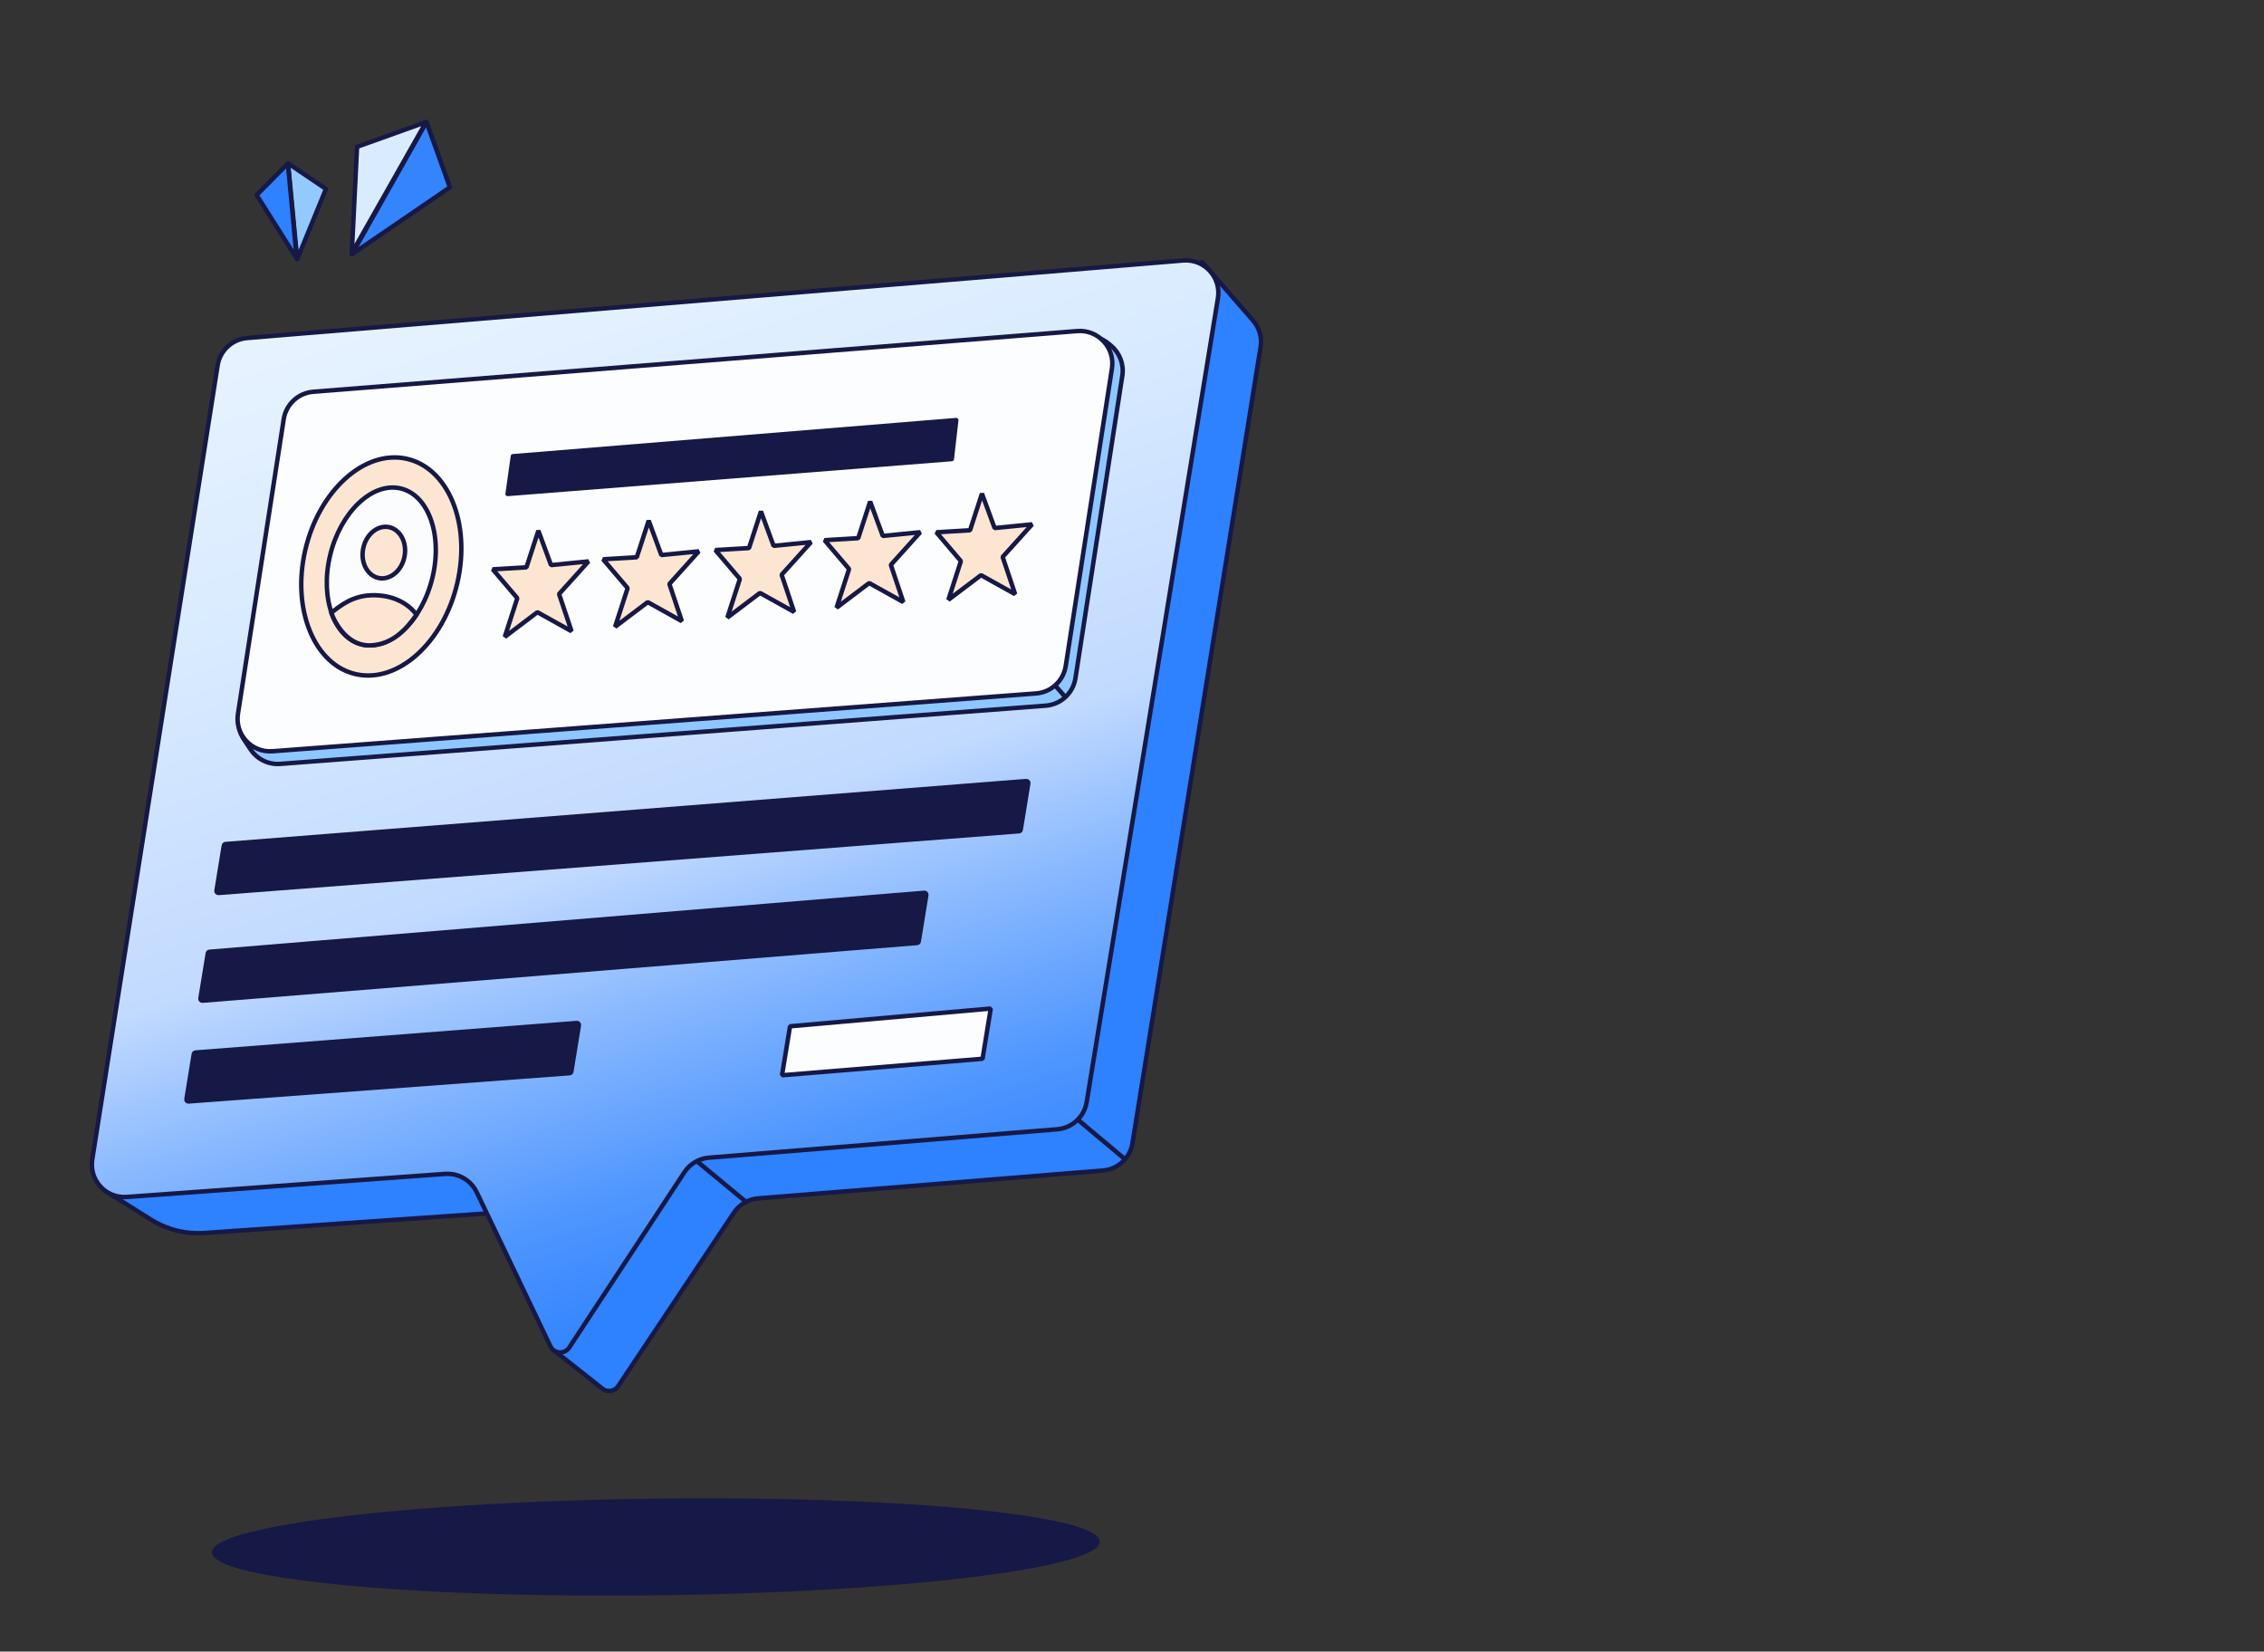 <svg width="255" height="186" viewBox="0 0 255 186" fill="none" xmlns="http://www.w3.org/2000/svg">
<rect x="0" y="0" width="255" height="186" fill="#333333" stroke="none"/>
<g clip-path="url(#clip0_7896_3670)">
<path d="M61.797 136.175L23.014 138.86C20.903 139.006 18.8 138.479 17.008 137.355L11.849 134.117L33.668 44.218C34.029 42.733 35.273 41.628 36.789 41.445L135.428 29.551L141.13 36.09C141.845 36.91 142.158 38.006 141.985 39.08L127.551 128.755C127.283 130.421 125.911 131.688 124.229 131.824L85.409 134.959C84.292 135.049 83.278 135.646 82.656 136.578L69.624 156.112C69.229 156.706 68.411 156.835 67.851 156.392L62.409 152.087L65.577 140.821C66.262 138.382 64.325 136 61.797 136.175Z" fill="#2E81FF" stroke="#161845" stroke-width="0.5"/>
<path d="M10.393 130.576L24.514 41.149C24.778 39.48 26.147 38.209 27.83 38.069L133.261 29.334C135.635 29.138 137.563 31.224 137.179 33.575L122.396 124.117C122.125 125.779 120.757 127.041 119.079 127.178L79.847 130.379C78.722 130.47 77.702 131.075 77.082 132.019L64.115 151.761C63.593 152.555 62.404 152.475 61.993 151.617L53.697 134.277C53.047 132.918 51.631 132.095 50.128 132.204L14.276 134.801C11.923 134.972 10.025 132.907 10.393 130.576Z" fill="url(#paint0_linear_7896_3670)" stroke="#161845" stroke-width="0.5"/>
<path d="M117.788 79.472L31.555 86.031C30.234 86.131 28.962 85.51 28.228 84.407L27.446 83.232C26.916 82.435 26.718 81.461 26.897 80.52L32.98 48.447C33.286 46.836 34.624 45.625 36.256 45.48L122.203 37.872C123.173 37.786 124.138 38.09 124.883 38.717L125.15 38.941C126.129 39.765 126.608 41.041 126.412 42.306L121.13 76.38C120.869 78.062 119.485 79.343 117.788 79.472Z" fill="#8EC7FF" stroke="#161845" stroke-width="0.5" stroke-linejoin="round"/>
<path d="M118.942 77.313L120.08 78.602" stroke="#161845" stroke-width="0.5" stroke-linejoin="round"/>
<path d="M26.802 80.39L31.956 47.209C32.216 45.533 33.594 44.254 35.286 44.12L121.331 37.285C123.69 37.098 125.605 39.162 125.241 41.5L120.035 75.005C119.773 76.687 118.388 77.967 116.691 78.095L30.698 84.605C28.345 84.783 26.44 82.722 26.802 80.39Z" fill="#FBFDFF" stroke="#161845" stroke-width="0.5" stroke-linejoin="round"/>
<path d="M107.203 51.697L57.173 55.628L57.773 51.382L107.706 47.313L107.203 51.697Z" fill="#161845" stroke="#161845" stroke-width="0.5" stroke-linejoin="round"/>
<path d="M110.667 119.238L88.081 121.097L88.982 115.582L111.591 113.581L110.667 119.238Z" fill="#FBFDFF" stroke="#161845" stroke-width="0.5" stroke-linejoin="bevel"/>
<path d="M114.771 93.614L24.612 100.565C24.473 100.575 24.36 100.452 24.382 100.314L25.211 95.238C25.227 95.139 25.308 95.065 25.408 95.057L115.589 87.966C115.729 87.955 115.842 88.078 115.82 88.217L114.968 93.433C114.952 93.532 114.871 93.607 114.771 93.614Z" fill="#161845" stroke="#161845" stroke-width="0.5" stroke-linejoin="bevel"/>
<path d="M103.286 106.198L22.807 112.697C22.667 112.708 22.554 112.585 22.576 112.446L23.405 107.371C23.421 107.273 23.502 107.198 23.601 107.19L104.103 100.55C104.243 100.539 104.357 100.662 104.334 100.801L103.482 106.017C103.466 106.115 103.385 106.19 103.286 106.198Z" fill="#161845" stroke="#161845" stroke-width="0.5" stroke-linejoin="bevel"/>
<path d="M64.153 120.861L21.229 124.043C21.089 124.054 20.977 123.931 20.999 123.793L21.828 118.716C21.844 118.618 21.925 118.543 22.025 118.535L64.972 115.213C65.111 115.202 65.224 115.325 65.202 115.464L64.35 120.68C64.334 120.779 64.252 120.854 64.153 120.861Z" fill="#161845" stroke="#161845" stroke-width="0.5" stroke-linejoin="bevel"/>
<path d="M59.296 63.892L60.638 59.765L62.063 63.643L66.284 63.224L62.968 66.897L64.374 71.088L60.528 68.946L56.857 71.722L58.265 67.365L55.501 64.119L59.296 63.892Z" fill="#FDE6D1" stroke="#161845" stroke-width="0.5" stroke-linejoin="bevel"/>
<path d="M71.722 62.759L73.064 58.633L74.489 62.51L78.71 62.091L75.394 65.764L76.799 69.955L72.954 67.813L69.282 70.589L70.691 66.232L67.927 62.987L71.722 62.759Z" fill="#FDE6D1" stroke="#161845" stroke-width="0.5" stroke-linejoin="bevel"/>
<path d="M84.365 61.722L85.707 57.595L87.132 61.473L91.353 61.053L88.038 64.727L89.443 68.917L85.597 66.776L81.926 69.552L83.335 65.195L80.57 61.949L84.365 61.722Z" fill="#FDE6D1" stroke="#161845" stroke-width="0.5" stroke-linejoin="bevel"/>
<path d="M96.664 60.609L98.006 56.482L99.431 60.359L103.652 59.94L100.337 63.614L101.742 67.804L97.896 65.663L94.225 68.439L95.634 64.081L92.869 60.836L96.664 60.609Z" fill="#FDE6D1" stroke="#161845" stroke-width="0.5" stroke-linejoin="bevel"/>
<path d="M109.259 59.718L110.601 55.592L112.026 59.469L116.247 59.05L112.931 62.724L114.337 66.914L110.491 64.773L106.82 67.548L108.228 63.191L105.464 59.946L109.259 59.718Z" fill="#FDE6D1" stroke="#161845" stroke-width="0.5" stroke-linejoin="bevel"/>
<path d="M121.532 126.211L126.8 130.626" stroke="#161845" stroke-width="0.5"/>
<path d="M78.522 130.801L84.06 135.381" stroke="#161845" stroke-width="0.5"/>
<path d="M50.673 21.098L39.64 28.632L48.033 13.742L50.673 21.098Z" fill="#3484FE" stroke="#161845" stroke-width="0.5" stroke-linejoin="round"/>
<path d="M40.215 16.537L39.626 28.502L47.989 13.747L40.215 16.537Z" fill="#D9EBFF" stroke="#161845" stroke-width="0.5" stroke-linejoin="round"/>
<path d="M36.714 21.28L33.477 29.182L32.445 18.397L36.714 21.28Z" fill="#94C9FD" stroke="#161845" stroke-width="0.5" stroke-linejoin="round"/>
<path d="M28.907 21.964L33.422 29.119L32.425 18.416L28.907 21.964Z" fill="#2E81FF" stroke="#161845" stroke-width="0.5" stroke-linejoin="round"/>
<ellipse cx="73.866" cy="174.221" rx="50.009" ry="5.446" transform="rotate(-0.695 73.866 174.221)" fill="#161845"/>
<path d="M51.511 65.647C50.729 69.022 49.05 71.856 46.979 73.714C44.908 75.572 42.465 76.439 40.133 75.936C37.801 75.432 35.974 73.642 34.921 71.109C33.869 68.577 33.601 65.321 34.383 61.947C35.166 58.572 36.845 55.737 38.916 53.879C40.986 52.021 43.429 51.154 45.762 51.658C48.094 52.161 49.921 53.951 50.974 56.484C52.026 59.017 52.294 62.272 51.511 65.647Z" fill="#FDE6D1" stroke="#161845" stroke-width="0.5"/>
<path d="M48.717 65.018C48.133 67.475 46.944 69.549 45.506 70.917C44.067 72.287 42.405 72.929 40.852 72.6C39.299 72.271 38.087 71.02 37.406 69.201C36.726 67.384 36.59 65.03 37.174 62.572C37.758 60.115 38.948 58.041 40.385 56.673C41.824 55.304 43.486 54.661 45.039 54.99C46.593 55.319 47.804 56.571 48.485 58.389C49.165 60.206 49.302 62.56 48.717 65.018Z" fill="#FAFCFE" stroke="#161845" stroke-width="0.5"/>
<path d="M45.567 62.644C45.267 64.278 43.952 65.328 42.704 65.108C41.457 64.888 40.598 63.456 40.898 61.821C41.198 60.187 42.513 59.137 43.76 59.357C45.008 59.577 45.867 61.01 45.567 62.644Z" fill="#FDE6D1" stroke="#161845" stroke-width="0.5"/>
<path d="M42.221 67.034C39.756 66.989 38.334 68.225 37.312 69.012C37.77 70.28 39.219 72.833 41.811 72.68C44.133 72.544 45.674 71.007 46.908 69.241C46.337 68.391 44.824 67.082 42.221 67.034Z" fill="#FCE6D2" stroke="#161845" stroke-width="0.5" stroke-linejoin="round"/>
</g>
<defs>
<linearGradient id="paint0_linear_7896_3670" x1="105.233" y1="141.269" x2="62.059" y2="9.435" gradientUnits="userSpaceOnUse">
<stop stop-color="#2E81FF"/>
<stop offset="0.123" stop-color="#4F96FF"/>
<stop offset="0.267" stop-color="#8AB9FF"/>
<stop offset="0.389" stop-color="#C2DAFF"/>
<stop offset="0.659" stop-color="#D9EBFF"/>
<stop offset="0.984" stop-color="#EEF6FF"/>
</linearGradient>
<clipPath id="clip0_7896_3670">
<rect width="254" height="185" fill="white" transform="translate(0.455 0.053)"/>
</clipPath>
</defs>
</svg>
